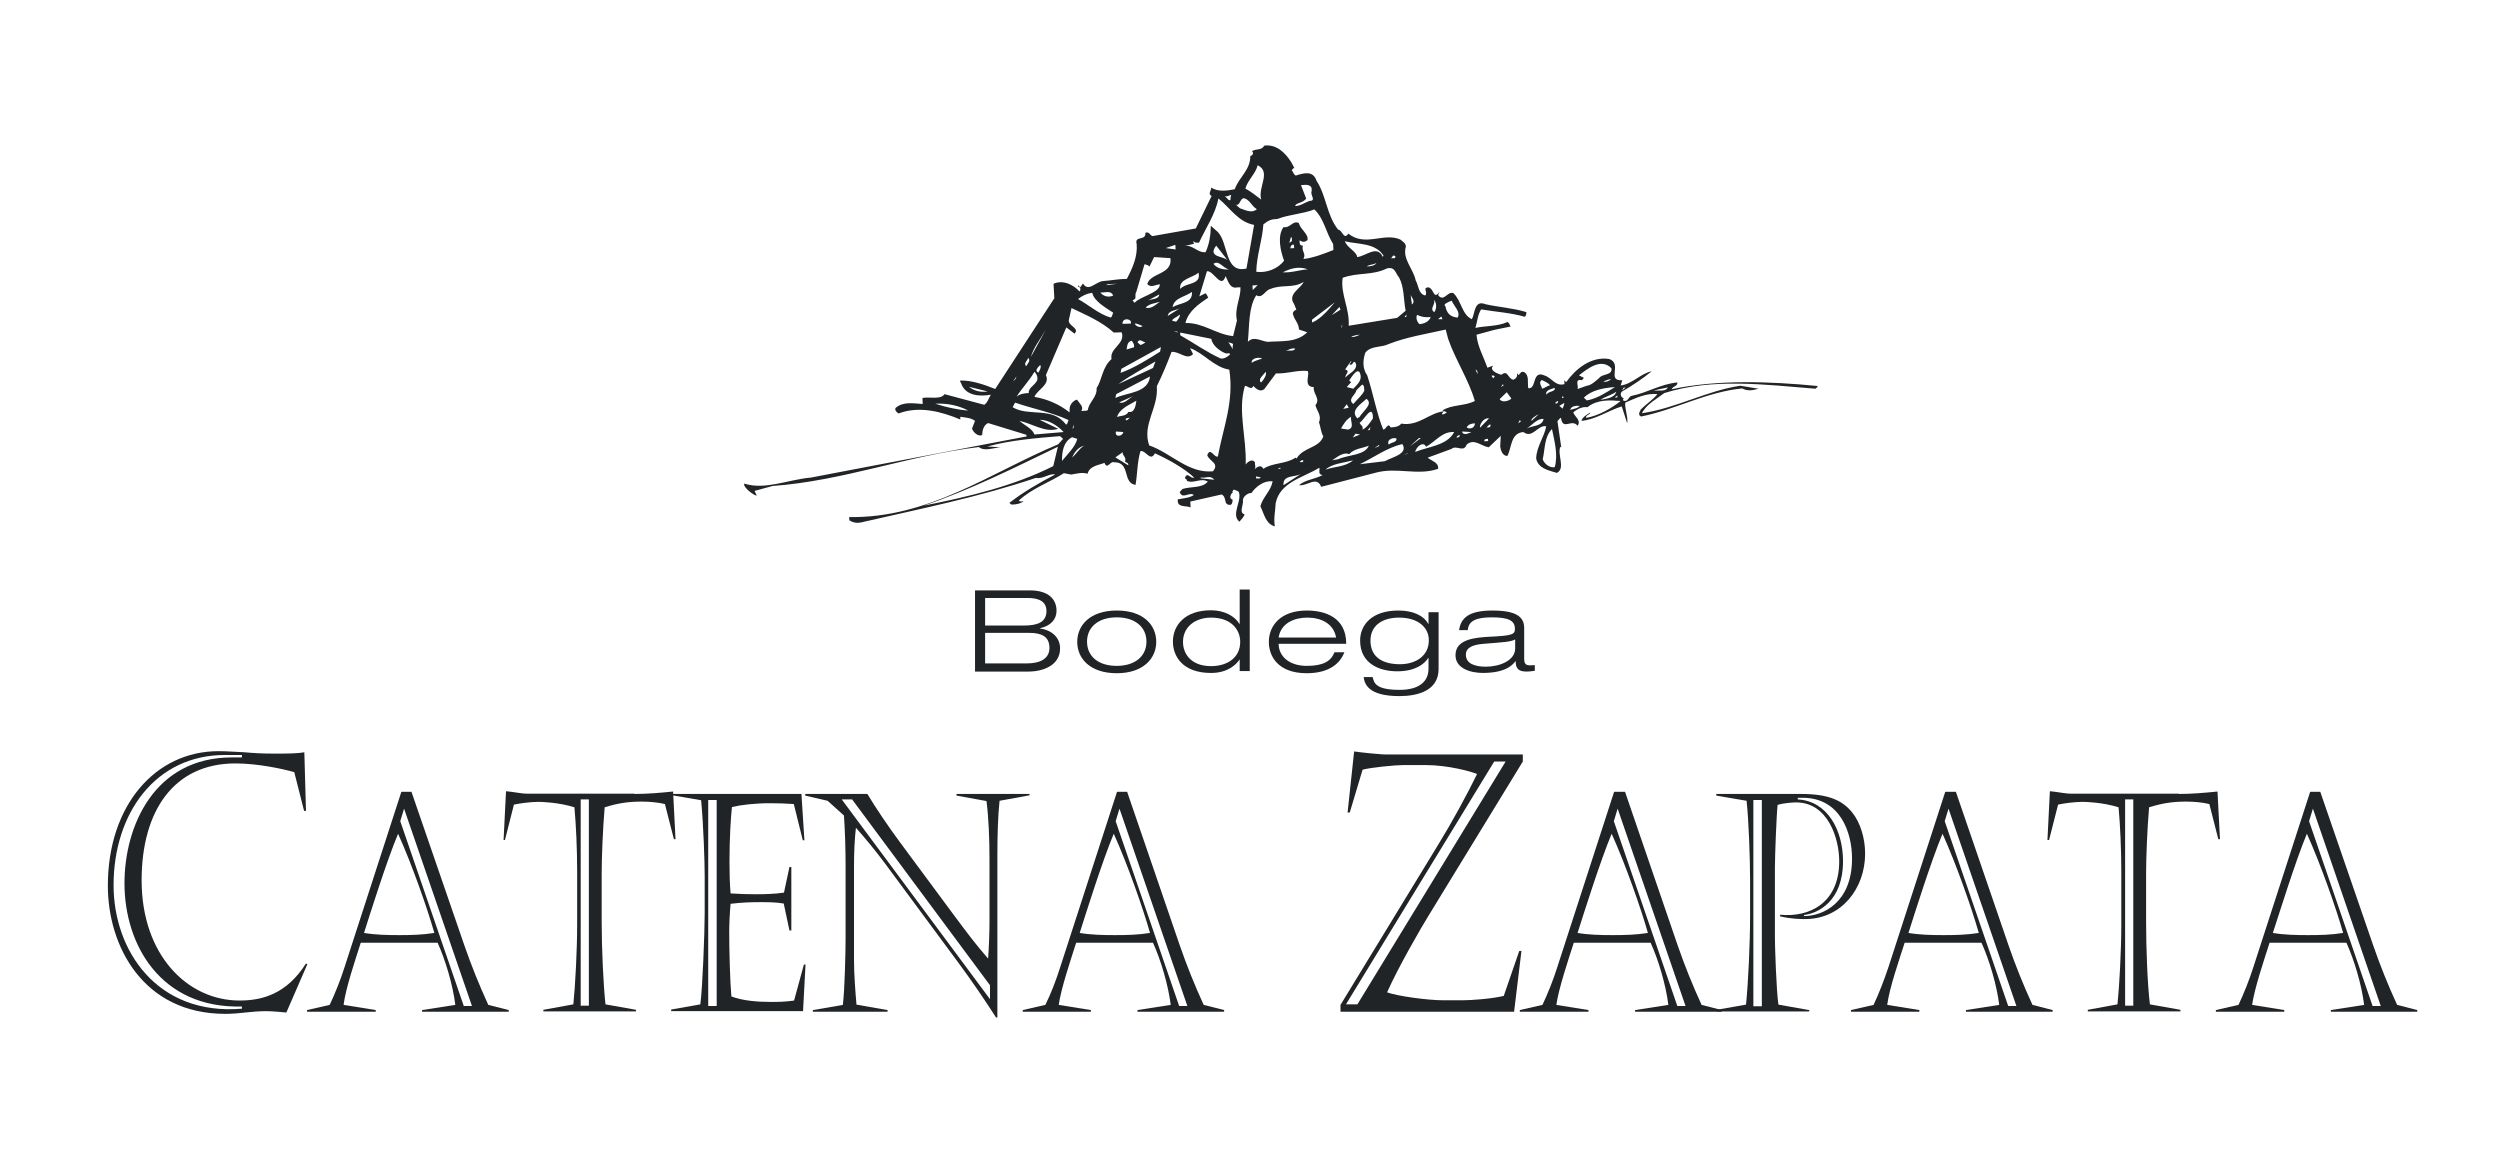 <svg width="86" height="40" viewBox="0 0 86 40" fill="none" xmlns="http://www.w3.org/2000/svg">
<path d="M62.52 13.278C60.879 13.118 59.079 13.053 57.504 13.39C57.551 13.278 57.719 13.287 57.701 13.156C57.12 13.212 56.669 13.512 56.135 13.615C56.013 13.634 56.004 13.859 55.835 13.775V13.728C55.844 13.709 55.863 13.709 55.873 13.709C55.788 13.69 55.704 13.578 55.788 13.475C56.145 13.269 56.51 13.025 56.819 12.772C56.454 12.837 56.135 13.222 55.751 13.259L55.807 13.081C55.245 13.109 55.826 12.518 55.357 12.35C54.729 12.247 54.185 12.706 53.876 13.147L53.81 13.081L53.819 13.212C53.52 13.306 53.379 12.997 53.145 12.922C52.685 12.706 52.873 13.4 52.573 13.353C52.535 13.165 52.62 12.922 52.432 12.8C52.319 12.772 52.319 12.819 52.245 12.903L52.179 12.837C52.216 12.931 52.16 13.025 52.057 13.062C51.86 13.025 51.879 12.706 51.645 12.893C51.513 12.856 51.204 12.734 51.373 12.575L51.166 12.65C51.035 12.265 50.829 11.928 50.791 11.515L51.373 11.356C51.56 11.309 51.804 11.272 51.963 11.234C51.926 11.168 51.926 11.112 51.86 11.075C51.532 11.234 51.063 11.206 50.754 11.281C50.819 11.075 50.829 10.831 50.951 10.643C51.448 10.728 51.963 10.756 52.451 10.897C52.498 10.868 52.507 10.803 52.507 10.737C52.057 10.597 51.569 10.569 51.101 10.465C50.707 10.306 50.745 10.784 50.632 10.981C50.285 10.822 50.276 10.344 49.994 10.081C49.788 10.015 49.685 10.381 49.488 10.175C49.451 10.109 49.516 10.09 49.516 10.043C49.31 10.325 49.338 9.94 49.141 9.884C48.916 9.893 49.132 10.043 49.029 10.165C48.785 10.109 48.804 9.819 48.701 9.65C48.616 9.237 48.232 8.909 48.363 8.478C48.344 8.347 48.279 8.337 48.176 8.243C47.613 7.981 46.966 8.506 46.385 8.037C46.216 8.272 46.188 7.915 46.029 7.897C45.635 7.4 45.626 6.725 45.288 6.218C45.176 5.853 44.829 5.956 44.576 6.04C44.491 5.993 44.491 5.918 44.435 5.853C44.463 5.834 44.482 5.768 44.529 5.787L44.426 5.59C44.219 5.262 43.919 4.953 43.488 5.009C43.404 5.187 43.188 5.103 43.066 5.206C43.151 5.253 43.076 5.365 43.01 5.365C43.019 5.843 42.626 6.087 42.476 6.509C42.222 6.565 41.885 6.603 41.669 6.453C41.669 6.556 41.538 6.668 41.679 6.743L41.135 7.859L39.644 8.122C39.56 8.093 39.523 7.953 39.401 8.009C39.429 8.3 39.016 8.093 39.101 8.393C39.138 8.825 38.96 9.219 38.763 9.594C38.472 9.594 38.219 9.65 37.947 9.668C37.694 9.687 37.441 10.062 37.254 9.753L37.16 9.884L37.094 9.819L37.123 9.79C37.019 9.875 37.123 9.837 37.16 9.912C37.16 9.959 37.179 9.987 37.132 10.025C36.963 9.828 36.588 9.603 36.241 9.762L36.269 10.259L34.235 13.381C33.841 13.222 33.419 13.081 33.035 13.09C33.007 13.137 33.072 13.165 33.072 13.212C33.232 13.625 33.719 13.643 34.085 13.578C34.01 13.69 33.982 13.84 33.86 13.925L32.491 13.559C32.369 13.756 31.985 13.643 31.732 13.69L31.741 13.897C31.422 13.878 31.066 13.803 30.804 14.037C30.776 14.14 30.86 14.178 30.907 14.225C31.619 13.953 32.388 14.159 33.035 14.431V14.337C33.194 14.365 33.391 14.365 33.541 14.478L33.438 14.74C33.476 14.881 33.663 15.031 33.785 14.965C33.794 14.806 33.832 14.628 33.991 14.553L35.304 14.956L35.313 15.022H35.266L27.898 16.428C27.129 16.494 26.304 16.869 25.601 16.634V16.7C25.685 16.869 25.985 17.065 26.032 17.047L25.957 16.887L26.576 16.718C29.023 16.54 31.235 15.669 33.672 15.378C33.86 15.537 34.179 15.406 34.413 15.387L33.963 15.359C34.751 15.144 35.651 15.069 36.466 15.003L36.569 15.097L36.401 15.284C34.076 16.259 31.938 17.834 29.21 17.787L29.219 17.9C29.332 17.975 29.463 18.003 29.604 17.975C31.648 17.506 33.701 17.094 35.641 16.437C35.866 16.494 36.11 16.268 36.297 16.325C35.754 16.606 35.201 16.925 34.722 17.3L34.788 17.356C34.919 17.365 35.107 17.328 35.21 17.244C35.163 17.234 35.088 17.281 35.051 17.215C35.51 16.794 36.082 16.606 36.597 16.278L36.851 16.325C37.057 16.287 37.244 16.24 37.413 16.297C37.479 16.025 37.788 16.006 37.994 15.922C38.097 16.175 38.182 15.847 38.332 15.903C38.894 15.893 38.604 16.615 39.063 16.681C39.129 16.297 39.119 15.893 39.232 15.518C39.419 15.481 39.569 15.903 39.729 15.594C40.207 15.809 40.751 16.119 41.079 16.428C40.947 16.484 40.844 16.203 40.76 16.447C40.779 16.475 40.844 16.494 40.826 16.54C41.069 16.653 41.313 16.419 41.548 16.569C41.351 16.803 40.957 16.728 40.676 16.822L40.582 16.925C40.676 17.197 40.901 16.906 41.069 17.028C40.919 17.131 40.704 17.14 40.516 17.178C40.479 17.487 40.816 17.375 40.957 17.459L40.947 17.253L42.026 17.009C42.222 17.112 42.063 17.393 42.344 17.365C42.391 17.319 42.401 17.262 42.401 17.187C42.222 17.131 42.401 16.915 42.419 16.934L42.391 16.906L42.447 16.84C42.494 16.869 42.56 16.869 42.616 16.925C42.729 17.253 42.335 17.694 42.635 17.947C42.701 17.862 42.785 17.797 42.813 17.694C42.607 17.637 42.785 17.375 42.757 17.197C42.766 17.065 42.954 16.944 43.048 16.962C43.216 16.718 43.498 16.522 43.779 16.559C43.713 16.897 43.451 17.084 43.357 17.412C43.479 17.665 43.544 18.031 43.854 18.106C43.807 17.815 43.873 17.581 43.882 17.319C44.023 16.578 44.848 16.428 45.382 16.09C45.419 16.165 45.316 16.315 45.495 16.343C45.241 16.484 44.894 16.503 44.688 16.69C44.96 16.737 45.297 16.353 45.448 16.747L47.332 16.259C48.063 16.062 48.766 16.372 49.469 16.128C49.507 15.903 49.216 15.847 49.113 15.743L49.929 15.444C50.098 15.293 50.351 15.584 50.454 15.293C50.716 15.069 50.951 15.35 51.213 15.387L51.626 14.993L51.607 15.359C51.626 15.49 51.682 15.678 51.851 15.687C52.01 15.406 51.954 14.9 52.404 14.862C52.723 15.106 52.901 14.6 53.191 14.665C53.116 15.05 52.854 15.368 52.844 15.772C52.91 16.119 53.285 16.184 53.557 16.268C53.866 16.109 53.557 15.631 53.679 15.368C53.688 15.378 53.698 15.378 53.707 15.387L53.576 14.487C53.623 14.45 53.651 14.375 53.698 14.375C53.763 14.834 54.063 14.384 54.27 14.647C54.401 14.45 54.176 14.347 54.12 14.187C54.26 14.065 54.448 13.981 54.607 14.009C54.944 13.737 55.366 13.765 55.751 13.793C55.441 14.047 54.973 14.309 54.56 14.375C54.551 14.262 54.682 14.29 54.71 14.187C54.607 14.253 54.429 14.347 54.401 14.478C54.879 14.44 55.348 14.112 55.788 13.981L55.976 14.562C56.013 14.337 55.882 14.056 55.91 13.85C56.257 13.7 56.632 13.512 57.016 13.559C56.866 13.747 56.632 13.897 56.444 14.084C56.416 14.15 56.323 14.272 56.454 14.328C57.626 14.094 58.694 13.484 59.932 13.362C60.129 13.465 60.288 13.428 60.495 13.372L59.866 13.269C58.723 13.437 57.645 14.047 56.482 14.215C56.641 13.897 56.988 13.728 57.251 13.522C58.91 12.997 60.701 13.231 62.454 13.372C62.473 13.344 62.538 13.325 62.52 13.278ZM55.854 13.334H55.919L55.798 13.437L55.854 13.334ZM33.335 13.306L33.972 13.465C33.757 13.503 33.513 13.456 33.335 13.306ZM32.172 13.887C32.585 13.868 32.96 13.944 33.307 14.122C32.988 14.103 32.529 14.009 32.172 13.887ZM49.844 10.381L49.938 10.344C50.013 10.531 50.257 10.728 50.144 10.925C49.901 10.906 49.77 10.784 49.723 10.54C49.629 10.465 49.798 10.409 49.844 10.381ZM49.582 10.887L49.619 10.981H49.469L49.582 10.887ZM49.319 10.306C49.423 10.4 49.432 10.625 49.338 10.737C49.151 10.615 49.413 10.465 49.319 10.306ZM48.748 10.831C48.898 10.906 49.038 10.925 49.216 10.906C49.16 11.065 48.991 11.14 48.823 11.15C48.757 11.075 48.691 10.944 48.748 10.831ZM48.569 10.475L48.523 10.118C48.523 10.212 48.719 10.353 48.569 10.475ZM47.998 8.815C48.016 8.862 47.969 8.9 47.941 8.881H47.848C47.913 8.853 47.895 8.74 47.998 8.815ZM47.594 8.797L47.566 8.834C47.37 8.412 46.985 8.815 46.685 8.843C46.676 8.656 46.348 8.534 46.263 8.3C46.722 8.412 47.313 8.347 47.594 8.797ZM47.351 9.05C47.294 9.134 47.144 9.172 47.013 9.162C47.126 9.097 47.238 9.106 47.351 9.05ZM46.188 9.556C46.741 9.359 47.191 9.49 47.726 9.228C47.998 9.181 47.988 9.378 48.129 9.547C48.307 9.875 48.279 10.306 48.354 10.69L48.063 10.934L46.395 11.206C46.432 10.606 46.104 10.109 46.188 9.556ZM48.391 10.812C48.373 10.84 48.391 10.897 48.363 10.906H48.316L48.391 10.812ZM46.863 14.778C46.919 14.665 46.807 14.637 46.769 14.543C46.91 14.478 47.229 13.831 47.229 14.393C47.144 14.525 46.995 14.74 46.863 14.778ZM47.144 14.684L47.116 14.797H47.051L47.144 14.684ZM46.788 14.947L46.535 15.05L46.629 14.918L46.788 14.947ZM46.76 14.356C46.741 14.337 46.732 14.375 46.694 14.393C46.423 14.112 46.844 13.887 47.004 13.719C47.257 13.897 46.882 14.14 46.76 14.356ZM46.554 13.897C46.338 13.728 46.638 13.587 46.657 13.428L46.854 13.231C46.938 13.24 46.929 13.372 46.929 13.447C46.844 13.615 46.676 13.747 46.554 13.897ZM46.479 12.415C46.498 12.462 46.432 12.5 46.423 12.528C46.544 12.631 46.554 12.312 46.648 12.518C46.685 12.753 46.404 12.837 46.282 12.987C46.263 12.875 46.469 12.772 46.273 12.706L46.479 12.415ZM46.479 11.59C46.544 11.553 46.666 11.515 46.779 11.515C46.685 11.553 46.591 11.609 46.479 11.59ZM46.329 13.906L46.395 14.028L46.207 14.065L46.329 13.906ZM46.329 13.315L46.479 13.147L46.413 13.09C46.469 13.006 46.751 12.528 46.807 12.931C46.826 13.118 46.676 13.24 46.554 13.372L46.329 13.315ZM46.169 11.15V11.243L46.141 11.281L46.169 11.15ZM46.479 14.337C46.441 14.478 46.61 14.712 46.376 14.778L46.132 14.74C46.216 14.59 46.319 14.422 46.479 14.337ZM46.413 15.622C46.591 15.425 46.863 15.425 47.088 15.331C46.948 15.669 46.385 15.64 46.02 15.8L45.794 15.837C45.86 15.856 46.151 15.518 46.413 15.622ZM46.076 10.559L46.113 10.653L45.813 10.84L46.076 10.559ZM44.932 6.828L44.754 6.368C44.932 6.35 45.157 6.331 45.119 6.575C45.063 6.725 45.297 6.903 45.044 6.912C44.885 6.968 44.744 7.081 44.557 7.09C44.557 6.968 44.829 6.997 44.932 6.828ZM43.948 7.531C44.36 7.372 44.819 7.362 45.213 7.203C45.551 7.522 45.616 8.018 45.86 8.393L45.869 8.6C45.541 8.731 45.176 8.872 44.838 8.909C44.941 8.712 44.763 8.656 44.819 8.45C44.735 8.44 44.735 8.45 44.707 8.356V8.262C44.791 8.337 44.904 8.337 44.979 8.253C45.016 8.047 44.735 7.897 44.679 7.672C44.473 7.568 44.379 7.859 44.154 7.812C43.929 8.112 44.051 8.647 44.172 8.965C43.966 9.247 43.573 9.397 43.216 9.35C43.226 8.787 43.422 8.281 43.46 7.718C43.638 7.578 43.732 7.54 43.948 7.531ZM43.61 11.759C43.385 11.74 43.132 11.543 42.926 11.759C42.982 11.215 42.944 10.569 43.216 10.156C43.432 10.287 43.516 9.978 43.704 9.94C44.116 9.772 44.473 9.931 44.847 9.697C44.735 9.94 44.276 10.118 44.52 10.465L44.594 10.653C44.529 10.672 44.473 10.737 44.473 10.784C44.529 11.037 44.66 11.065 44.688 11.337L44.969 11.431C44.594 11.797 44.088 11.722 43.61 11.759ZM44.557 11.993C44.501 12.106 44.332 12.031 44.219 12.078C44.332 12.031 44.426 11.965 44.557 11.993ZM43.535 12.79C43.591 12.884 43.479 13.053 43.394 13.147H43.366C43.273 13.025 43.469 12.903 43.535 12.79ZM43.057 12.481C43.038 12.322 43.291 12.275 43.422 12.331C43.338 12.368 43.16 12.406 43.057 12.481ZM43.085 9.819L43.263 9.809L43.094 9.978L43.085 9.819ZM44.126 9.368C44.407 9.228 44.679 9.153 44.988 9.265C44.697 9.284 44.435 9.387 44.126 9.368ZM44.444 8.29L44.351 8.356L44.407 8.159C44.473 8.178 44.426 8.243 44.444 8.29ZM44.51 8.422L44.52 8.534L44.388 8.543C44.388 8.468 44.444 8.393 44.51 8.422ZM43.263 5.684C43.741 5.918 43.263 6.434 43.385 6.865C43.254 6.772 43.048 6.593 42.841 6.49C42.916 6.2 43.197 5.975 43.263 5.684ZM42.785 6.818C42.991 6.856 43.057 7.1 43.235 7.193C43.085 7.343 42.869 7.24 42.71 7.184C42.626 7.175 42.56 7.062 42.504 7.034C42.654 7.109 42.645 6.837 42.785 6.818ZM42.354 6.706C42.335 6.753 42.326 6.818 42.326 6.884C42.26 6.912 42.213 6.809 42.129 6.743C42.222 6.781 42.269 6.715 42.354 6.706ZM41.229 9.378C41.332 9.819 40.797 9.706 40.601 9.94C40.544 9.594 41.023 9.565 41.229 9.378ZM40.169 10.868C40.207 10.653 40.479 10.69 40.619 10.587L40.169 10.868ZM41.669 11.656C41.698 11.881 41.979 12.097 42.185 12.162C42.213 12.162 42.297 12.125 42.316 12.19C42.269 12.237 42.129 12.359 41.988 12.331C41.51 12.115 41.069 11.797 40.601 11.534V11.44L41.669 11.656ZM40.46 11.065L40.329 11.037C40.31 10.962 40.498 10.915 40.572 10.822C40.619 10.859 40.535 10.99 40.46 11.065ZM40.507 11.44L40.376 11.384L40.507 11.412V11.44ZM40.338 10.569C40.376 10.25 40.769 10.212 41.004 10.043C41.032 10.456 40.572 10.409 40.338 10.569ZM40.432 8.422L40.441 8.581L40.104 8.534L40.432 8.422ZM39.091 10.034L39.373 9.087C39.438 9.115 39.504 9.115 39.541 9.172L39.701 8.843L40.263 8.881C40.338 9.453 39.569 9.378 39.466 9.772C39.588 9.912 39.757 9.79 39.898 9.781C39.907 10.072 39.241 10.184 39.026 10.418L38.96 10.325C39.138 10.287 39.007 10.165 39.091 10.034ZM38.547 12.828L38.576 12.687L39.935 11.937L39.907 12.097C39.476 12.368 39.035 12.65 38.547 12.828ZM39.748 12.434L39.663 12.659L38.472 13.212C38.857 12.931 39.316 12.687 39.748 12.434ZM39.035 11.131C39.129 11.122 39.213 11.187 39.307 11.215C39.213 11.3 39.054 11.206 39.035 11.131ZM39.401 11.768C39.354 11.834 39.288 11.834 39.241 11.872L39.129 11.778C39.204 11.618 39.307 11.778 39.401 11.768ZM39.898 10.381C39.776 10.465 39.588 10.653 39.41 10.578C39.541 10.447 39.719 10.437 39.898 10.381ZM39.494 10.334C39.616 10.268 39.757 10.194 39.879 10.128C39.86 10.306 39.635 10.278 39.494 10.334ZM39.007 11.947L38.754 12.022C38.782 11.89 38.773 11.759 38.932 11.722C38.969 11.778 39.035 11.853 39.007 11.947ZM38.866 11.018C38.913 11.047 38.904 11.084 38.904 11.131L38.613 11.14C38.604 10.99 38.763 10.944 38.866 11.018ZM38.116 9.772L38.435 9.762L38.051 9.809L38.116 9.772ZM38.294 10.165C38.135 10.25 37.938 10.184 37.854 10.062C38.023 10.072 38.21 9.978 38.294 10.165ZM37.572 10.072C37.638 10.372 38.06 10.597 38.294 10.756C38.266 10.803 38.266 10.887 38.21 10.925C37.807 10.812 37.432 10.475 37.085 10.287C37.226 10.175 37.376 10.1 37.572 10.072ZM35.979 11.337L35.463 12.275C35.547 11.965 35.801 11.647 35.979 11.337ZM35.716 12.819C35.566 12.743 35.735 12.612 35.782 12.556C35.829 12.603 35.773 12.753 35.716 12.819ZM35.369 12.312C35.472 12.406 35.341 12.509 35.313 12.584H35.285C35.219 12.49 35.341 12.406 35.369 12.312ZM35.585 12.79C35.669 12.865 35.744 13.043 35.632 13.156C35.557 13.269 35.369 13.362 35.388 13.522C35.257 13.522 35.069 13.55 34.966 13.653C35.144 13.362 35.388 13.128 35.585 12.79ZM34.966 12.95L34.938 13.034L34.844 13.128L34.966 12.95ZM34.919 13.85C35.538 14.065 36.166 14.178 36.757 14.45C36.729 14.515 36.729 14.581 36.672 14.609C36.213 13.972 35.398 14.347 34.835 14.009L34.919 13.85ZM35.585 14.947C35.51 14.74 35.238 14.628 35.069 14.478C35.519 14.572 35.96 14.9 36.401 14.75L35.763 14.44C36.082 14.44 36.401 14.656 36.588 14.862L35.585 14.947ZM36.232 16.034C34.873 16.718 33.335 17.084 31.779 17.393C33.391 16.85 34.891 16.09 36.391 15.368L36.232 16.034ZM36.532 15.856C36.532 15.537 36.579 15.2 36.879 15.04L37.057 15.097C37.001 15.359 36.71 15.64 36.532 15.856ZM36.898 14.75L36.926 14.6L36.935 14.712L36.898 14.75ZM36.879 15.734C36.963 15.556 37.085 15.387 37.291 15.331C37.104 15.453 37.019 15.631 36.879 15.734ZM38.238 12.35C37.91 12.64 37.919 13.053 37.722 13.353C37.751 13.653 37.46 13.831 37.422 14.103C37.376 14.15 37.282 14.122 37.197 14.14C37.291 13.99 37.141 13.887 37.047 13.747C36.907 13.784 36.785 13.934 36.794 14.094V14.187C36.429 13.897 36.016 13.728 35.585 13.653C35.669 13.409 36.138 13.24 35.979 12.903L36.682 11.262L36.963 11.478C37.151 11.29 36.748 11.215 36.766 11.018L36.86 10.597C37.348 10.831 37.891 11.056 38.313 11.44L38.585 11.431C38.726 11.834 38.154 11.975 38.238 12.35ZM38.81 16.006L38.369 15.734L38.632 15.547C38.566 15.631 38.773 15.734 38.697 15.875C38.744 15.912 38.838 15.931 38.81 16.006ZM38.388 14.844L38.641 14.862C38.623 15.012 38.341 15.059 38.388 14.844ZM38.744 14.459C38.66 14.365 38.838 14.393 38.904 14.356C38.829 14.375 38.801 14.459 38.744 14.459ZM38.819 14.168C38.735 14.328 38.547 14.29 38.426 14.347C38.51 14.056 38.857 13.925 39.091 13.784C39.072 13.934 39.035 14.215 38.819 14.168ZM38.501 13.84L38.988 13.625C38.829 13.7 38.679 13.915 38.501 13.84ZM38.369 13.69L38.398 13.559L39.56 12.95C39.494 13.522 38.791 13.493 38.369 13.69ZM41.304 16.456V16.428C41.501 16.456 41.623 16.334 41.773 16.503L41.304 16.456ZM41.894 15.706C41.754 15.743 41.641 15.368 41.529 15.659C41.604 15.875 41.96 15.931 41.726 16.212C40.882 16.297 40.273 15.575 39.532 15.322C39.279 14.6 39.86 14.028 39.794 13.287C39.982 12.912 40.16 12.481 40.301 12.106C40.572 12.078 40.826 12.406 41.041 12.181L40.938 11.975C41.407 12.143 41.773 12.64 42.288 12.715C42.457 13.822 42.073 14.722 41.894 15.706ZM42.41 12.012L42.232 11.731C42.269 11.844 42.476 11.75 42.401 11.918L42.41 12.012ZM42.551 11.028L42.419 11.562C41.838 11.506 41.388 11.094 40.779 11.112C40.873 10.709 41.248 10.447 41.566 10.24C41.529 10.194 41.529 10.128 41.463 10.09L41.257 10.194L41.519 9.331C41.744 9.293 42.016 9.969 42.157 9.5C42.241 9.622 42.288 9.959 42.579 9.884H42.673C42.682 10.268 42.457 10.615 42.551 11.028ZM42.279 9.265C42.138 9.284 41.876 9.256 41.744 9.078C41.922 8.928 42.082 9.237 42.279 9.265ZM41.838 8.45L42.232 8.956C42.11 8.806 41.519 8.862 41.838 8.45ZM41.894 7.981L41.651 7.765C41.651 8.056 41.604 8.393 41.472 8.675C41.182 8.703 41.023 8.393 40.723 8.468L41.088 8.384C41.051 8.375 41.051 8.318 41.051 8.29C41.107 8.365 41.182 8.347 41.248 8.347C41.463 7.868 41.81 7.372 41.913 6.828C42.316 7.147 42.588 7.634 43.141 7.737L42.879 9.237C42.119 9.415 42.269 8.375 41.894 7.981ZM43.207 16.456V16.39L43.366 16.419C43.338 16.484 43.273 16.456 43.207 16.456ZM43.919 16.137C43.985 16.137 43.994 16.072 44.06 16.1C44.032 16.147 43.966 16.119 43.919 16.137ZM44.154 16.69C44.116 16.325 44.557 16.428 44.763 16.297L44.154 16.69ZM44.707 15.893C44.735 15.865 44.801 15.79 44.838 15.856C44.819 15.922 44.735 15.893 44.707 15.893ZM44.604 15.772L44.566 15.743C44.238 15.969 43.769 15.912 43.46 16.128C43.376 15.959 43.235 16.072 43.151 16.147C43.216 16.081 43.16 15.987 43.169 15.903C43.048 15.734 42.851 15.969 42.851 15.978C42.888 15.059 42.569 14.131 42.822 13.287C42.869 13.222 43.038 13.456 43.113 13.278C43.216 13.381 43.347 13.493 43.488 13.39L43.891 12.847C44.313 12.856 44.623 12.725 44.979 12.762C45.082 12.837 44.81 13.315 45.194 13.315C45.157 13.54 45.438 13.719 45.251 13.934C45.288 14.122 45.476 14.29 45.373 14.525C45.429 14.684 45.438 14.872 45.523 15.012C45.373 15.425 44.829 15.378 44.604 15.772ZM45.138 11.094L45.129 11L45.916 10.4C45.757 10.587 45.448 10.972 45.138 11.094ZM45.598 16.156C45.813 15.95 46.216 15.922 46.544 15.837C46.282 16.062 45.916 16.044 45.598 16.156ZM47.641 15.865L46.779 15.969C47.266 15.734 47.716 15.397 48.241 15.275C48.457 15.622 47.876 15.725 47.641 15.865ZM47.285 15.415L47.426 15.312L47.454 15.34L47.285 15.415ZM48.035 15.078C48.072 15.219 47.866 15.209 47.773 15.293C47.698 15.172 47.838 15.04 48.035 15.078ZM48.288 15.659L48.41 15.594H48.438L48.288 15.659ZM48.495 15.359L48.813 15.069H48.879L48.495 15.359ZM48.682 15.547C48.71 15.387 48.954 15.153 49.057 15.368C49.385 15.19 49.61 14.834 50.023 14.862C49.788 15.322 49.151 15.359 48.682 15.547ZM50.098 15.04C50.116 15.022 50.163 14.956 50.219 14.975C50.229 15.003 50.163 15.078 50.098 15.04ZM49.619 14.122L49.77 14.178C49.741 14.215 49.676 14.262 49.601 14.253C49.601 14.206 49.648 14.187 49.676 14.15C49.179 14.187 48.804 14.675 48.204 14.572C48.11 14.684 47.988 14.694 47.838 14.703C47.744 14.515 47.679 14.778 47.585 14.778C47.37 14.281 47.238 13.531 47.032 12.912C46.863 12.678 46.882 12.387 46.966 12.134C47.163 11.881 47.52 11.965 47.773 11.834C48.401 11.59 49.066 11.487 49.732 11.337L49.816 11.656C50.06 12.368 50.519 13.053 50.735 13.793C50.398 13.972 49.919 13.915 49.619 14.122ZM50.294 14.844L50.613 14.862C50.538 14.9 50.332 15.003 50.294 14.844ZM50.454 14.703C50.51 14.59 50.623 14.572 50.735 14.562C50.745 14.712 50.566 14.787 50.454 14.703ZM51.691 13.222L51.729 13.25L51.635 13.315L51.691 13.222ZM50.754 12.706L50.819 12.762L50.829 12.875L50.754 12.706ZM51.223 14.393L50.913 14.712C50.885 14.628 51.026 14.356 51.223 14.393ZM51.063 15.181C51.044 15.097 51.138 15.097 51.185 15.097L51.194 15.172L51.063 15.181ZM51.204 14.703H51.11C51.176 14.703 51.204 14.6 51.27 14.6C51.279 14.656 51.27 14.703 51.204 14.703ZM51.363 13.015L51.307 12.922C51.354 12.922 51.391 12.903 51.419 12.95L51.363 13.015ZM51.588 13.728L51.832 13.493L51.991 13.709C51.916 13.793 51.663 13.868 51.588 13.728ZM52.226 14.562L52.282 14.45L52.319 14.497L52.226 14.562ZM53.782 13.643V13.69H53.735V13.643H53.782ZM52.929 14.253L52.685 14.478C52.648 14.412 52.835 14.29 52.929 14.253ZM52.516 14.74C52.685 14.647 52.882 14.384 53.098 14.412C53.06 14.665 52.723 14.637 52.516 14.74ZM53.051 13.372C53.032 13.287 52.91 13.156 53.041 13.072C53.145 13.128 53.238 13.156 53.323 13.25C53.219 13.278 53.145 13.344 53.051 13.372ZM53.482 13.344C53.52 13.484 53.257 13.447 53.201 13.578C53.135 13.428 53.37 13.381 53.482 13.344ZM53.482 16.072C53.304 16.1 53.126 15.959 53.069 15.8C53.154 15.444 53.116 15.04 53.388 14.759C53.473 15.172 53.604 15.65 53.482 16.072ZM53.566 13.878H53.501C53.501 13.831 53.557 13.812 53.594 13.793C53.613 13.822 53.585 13.84 53.566 13.878ZM53.754 14.056L53.641 13.962L53.81 13.859C53.81 13.925 53.782 13.99 53.754 14.056ZM54.363 13.072C54.429 13.1 54.457 13.034 54.485 12.997L54.316 12.912C54.607 12.687 55.076 12.303 55.432 12.668C55.479 12.922 55.113 12.847 55.01 13.006C54.888 13.109 54.729 13.259 54.588 13.269L54.27 13.381C54.307 13.278 54.176 13.062 54.363 13.072ZM55.423 13.053C55.357 13.09 55.263 13.156 55.151 13.128C55.245 13.1 55.31 13.034 55.423 13.053ZM54.016 14.103C54.044 13.962 54.213 13.953 54.344 13.962C54.251 14.065 54.12 14.056 54.016 14.103ZM54.588 13.775L54.485 13.681C54.748 13.418 55.16 13.344 55.554 13.315C55.282 13.484 54.954 13.709 54.588 13.775ZM55.057 13.756C55.226 13.634 55.432 13.597 55.601 13.475C55.535 13.7 55.263 13.709 55.057 13.756ZM55.544 13.672L55.638 13.606V13.672H55.544ZM56.848 13.475C57.007 13.372 57.194 13.381 57.373 13.325C57.27 13.522 57.007 13.372 56.848 13.475Z" fill="#212427"/>
<path d="M33.551 20.309H35.426C36.073 20.309 36.345 20.618 36.345 21.012C36.345 21.284 36.167 21.527 35.773 21.612V21.621C36.204 21.677 36.467 21.949 36.467 22.305C36.467 22.887 35.885 23.102 35.379 23.102H33.541V20.309H33.551ZM33.888 21.518H35.238C35.698 21.518 35.998 21.396 35.998 21.021C35.998 20.684 35.726 20.571 35.36 20.571H33.888V21.518ZM33.888 22.821H35.323C35.763 22.821 36.101 22.671 36.101 22.287C36.101 21.884 35.81 21.771 35.407 21.771H33.888V22.821Z" fill="#212427"/>
<path d="M38.416 21.002C39.344 21.002 39.775 21.509 39.775 22.081C39.775 22.643 39.335 23.159 38.416 23.159C37.497 23.159 37.057 22.652 37.057 22.081C37.057 21.509 37.497 21.002 38.416 21.002ZM38.416 22.906C39.063 22.906 39.438 22.559 39.438 22.071C39.438 21.584 39.063 21.237 38.416 21.237C37.769 21.237 37.394 21.584 37.394 22.071C37.394 22.568 37.769 22.906 38.416 22.906Z" fill="#212427"/>
<path d="M42.645 22.681C42.541 22.849 42.242 23.15 41.66 23.15C40.676 23.15 40.348 22.568 40.348 22.072C40.348 21.509 40.76 20.993 41.66 20.993C42.12 20.993 42.485 21.2 42.635 21.462H42.645V20.281H42.991V23.084H42.645V22.681ZM41.66 21.246C41.116 21.246 40.695 21.565 40.695 22.081C40.695 22.484 40.966 22.915 41.66 22.915C42.232 22.915 42.663 22.615 42.663 22.081C42.663 21.659 42.354 21.246 41.66 21.246Z" fill="#212427"/>
<path d="M46.244 22.446C46.104 22.802 45.748 23.159 44.951 23.159C43.966 23.159 43.648 22.577 43.648 22.081C43.648 21.518 44.06 21.002 44.951 21.002C45.569 21.002 46.31 21.227 46.31 22.146H43.985C43.985 22.568 44.341 22.906 44.951 22.906C45.523 22.906 45.785 22.746 45.907 22.437H46.244V22.446ZM45.963 21.931C45.869 21.434 45.429 21.246 44.969 21.246C44.529 21.246 44.06 21.434 43.985 21.931H45.963Z" fill="#212427"/>
<path d="M49.151 21.059H49.488V23.009C49.488 23.759 48.776 23.946 48.138 23.946C47.041 23.946 46.938 23.506 46.91 23.29H47.219C47.266 23.506 47.341 23.731 48.148 23.731C48.776 23.731 49.141 23.477 49.141 22.999V22.634H49.132C49.001 22.84 48.691 23.093 48.063 23.093C47.454 23.093 46.788 22.831 46.788 22.034C46.788 21.499 47.191 21.002 48.101 21.002C48.569 21.002 48.963 21.152 49.132 21.462H49.141V21.059H49.151ZM48.129 21.246C47.529 21.246 47.144 21.537 47.144 22.034C47.144 22.624 47.585 22.849 48.157 22.849C48.719 22.849 49.151 22.549 49.151 22.034C49.16 21.612 48.813 21.246 48.129 21.246Z" fill="#212427"/>
<path d="M50.191 21.687C50.247 21.265 50.519 21.002 51.335 21.002C52.141 21.002 52.432 21.209 52.432 21.602V22.662C52.432 22.831 52.488 22.887 52.619 22.887C52.675 22.887 52.741 22.887 52.797 22.878V23.074C52.732 23.084 52.619 23.102 52.507 23.102C52.16 23.102 52.141 22.906 52.141 22.746H52.132C52.029 22.878 51.794 23.149 51.007 23.149C50.594 23.149 50.069 22.999 50.069 22.54C50.069 21.987 50.735 21.931 51.269 21.902C52.019 21.865 52.113 21.827 52.113 21.631C52.113 21.34 51.879 21.237 51.316 21.237C50.772 21.237 50.519 21.359 50.491 21.677H50.191V21.687ZM52.122 21.996C51.972 22.081 51.738 22.09 51.054 22.146C50.66 22.174 50.426 22.277 50.426 22.521C50.426 22.84 50.754 22.934 51.119 22.934C51.579 22.934 52.122 22.727 52.122 22.306V21.996Z" fill="#212427"/>
<path d="M9.851 34.831C9.729 34.821 9.391 34.784 9.157 34.784C8.632 34.784 8.247 34.877 7.751 34.877C4.929 34.877 3.71 32.552 3.71 30.471C3.71 27.696 5.351 25.84 7.516 25.84C7.844 25.84 8.107 25.868 8.397 25.877C8.697 25.905 9.007 25.924 9.429 25.924C9.869 25.924 10.226 25.924 10.469 25.877L10.526 27.893H10.46L10.123 26.562C9.729 26.449 8.866 26.262 8.097 26.262C5.988 26.262 4.872 27.884 4.872 30.284C4.872 32.862 6.457 34.418 8.238 34.418C8.997 34.418 9.851 34.212 10.526 33.143L10.572 33.171L9.851 34.831ZM8.322 34.624C5.519 34.699 4.282 32.487 4.282 30.387C4.282 28.409 5.313 26.055 7.976 26.055H8.322V25.971H7.741C5.341 25.971 3.907 27.987 3.907 30.452C3.907 32.693 5.397 34.943 8.322 34.699V34.624Z" fill="#212427"/>
<path d="M14.154 27.237L15.972 32.515C16.216 33.218 16.479 33.874 16.797 34.568L17.5 34.746V34.803H14.519V34.746L15.663 34.568C15.579 33.884 15.325 33.031 15.054 32.431H12.41C12.222 33.021 11.894 33.987 11.819 34.568L12.925 34.746V34.803H10.563V34.746L11.341 34.568C11.519 34.193 11.716 33.706 11.857 33.256L13.807 27.237H14.154ZM12.522 32.093C12.907 32.159 13.329 32.168 13.732 32.168C14.126 32.168 14.538 32.159 14.941 32.093C14.716 31.296 14.182 29.759 13.694 28.681C13.31 29.59 12.7 31.531 12.522 32.093ZM13.769 28.249L15.954 34.606H16.235L13.9 27.818L13.769 28.249Z" fill="#212427"/>
<path d="M21.823 27.312C22.263 27.312 22.713 27.274 23.154 27.228L23.238 28.868H23.182L22.873 27.659C22.638 27.603 22.357 27.575 22.076 27.575C21.645 27.575 21.279 27.621 20.801 27.771C20.735 28.531 20.698 29.534 20.698 30.021V31.718C20.698 32.609 20.754 33.875 20.829 34.55L21.879 34.737V34.793H18.692V34.737L19.723 34.55C19.788 33.931 19.854 32.684 19.854 31.812V29.965C19.854 29.234 19.817 28.381 19.76 27.771C19.226 27.603 18.645 27.584 18.523 27.584C18.232 27.584 17.857 27.64 17.679 27.678L17.37 28.896H17.323L17.407 27.218C17.66 27.237 17.913 27.303 18.166 27.303H21.823V27.312ZM19.976 27.5V34.596H20.257V27.5H19.976Z" fill="#212427"/>
<path d="M23.079 27.312H27.569L27.672 28.906H27.616L27.307 27.659C27.063 27.641 26.772 27.631 26.5 27.631C25.947 27.631 25.497 27.688 25.179 27.762C25.141 28.1 25.094 28.822 25.094 29.656C25.094 30.003 25.104 30.416 25.132 30.734C25.432 30.753 25.722 30.762 25.985 30.762C26.313 30.762 26.66 30.753 26.969 30.706L27.157 29.825H27.222V32.009H27.157L26.96 31.081C26.669 31.034 26.425 31.034 26.154 31.034C25.816 31.034 25.516 31.044 25.132 31.091C25.104 31.4 25.085 31.794 25.085 32.066C25.085 32.684 25.113 33.772 25.16 34.278C25.554 34.428 26.06 34.466 26.51 34.466C26.744 34.466 26.997 34.466 27.316 34.419L27.654 33.181H27.71L27.625 34.784H23.088V34.728L24.091 34.55C24.166 34.025 24.241 32.084 24.241 31.419V30.134C24.241 29.684 24.204 28.447 24.119 27.528L23.079 27.35V27.312ZM24.363 27.519V34.606H24.654V27.519H24.363Z" fill="#212427"/>
<path d="M27.7 27.369V27.312H29.838C30.11 27.772 30.588 28.475 30.972 28.991L32.866 31.55C33.231 32.038 33.569 32.497 33.991 32.975C34.019 32.609 34.038 32.075 34.038 31.738V29.525C34.038 28.869 34.01 28.128 33.935 27.556L32.903 27.369V27.312H35.416V27.359L34.385 27.547C34.328 28.053 34.31 28.812 34.31 29.394V35H34.263C33.841 34.344 33.428 33.744 32.988 33.144L30.41 29.656C30.1 29.244 29.753 28.822 29.444 28.475C29.397 28.869 29.378 29.347 29.378 29.778V33.013C29.378 33.538 29.425 34.109 29.463 34.559L30.532 34.747V34.803H27.963V34.747L28.994 34.569C29.06 34.053 29.088 32.712 29.088 32.309V29.806C29.088 29.225 29.069 28.587 29.032 28.053L28.469 27.547L27.7 27.369ZM28.956 27.5L34.056 34.372V33.894L29.313 27.5H28.956Z" fill="#212427"/>
<path d="M38.773 27.237L40.582 32.515C40.826 33.218 41.088 33.874 41.407 34.568L42.11 34.746V34.803H39.129V34.746L40.273 34.568C40.188 33.884 39.935 33.031 39.663 32.431H37.02C36.832 33.021 36.504 33.987 36.42 34.568L37.526 34.746V34.803H35.182V34.746L35.96 34.568C36.148 34.193 36.335 33.706 36.476 33.256L38.426 27.237H38.773ZM37.142 32.093C37.526 32.159 37.948 32.168 38.351 32.168C38.754 32.168 39.157 32.159 39.56 32.093C39.335 31.296 38.801 29.759 38.313 28.681C37.929 29.59 37.32 31.531 37.142 32.093ZM38.379 28.249L40.563 34.606H40.845L38.51 27.818L38.379 28.249Z" fill="#212427"/>
<path d="M46.582 25.85C46.779 25.878 46.957 25.896 47.145 25.915C47.332 25.925 47.501 25.953 47.651 25.953H52.385V26.196L49.151 31.484C48.907 31.878 48.101 33.265 47.716 34.137C48.073 34.268 49.123 34.409 49.629 34.409H50.341C50.585 34.409 51.307 34.362 51.729 34.259L52.263 32.712H52.338L52.085 34.803H46.113V34.568L49.469 29.065C49.948 28.287 50.473 27.322 50.81 26.628C50.632 26.543 49.807 26.318 49.038 26.318H48.27C47.998 26.318 47.135 26.403 46.873 26.478L46.432 27.95H46.357L46.582 25.85ZM51.401 26.196L46.301 34.55H46.694L51.794 26.196H51.401Z" fill="#212427"/>
<path d="M55.901 27.237L57.71 32.515C57.954 33.218 58.216 33.874 58.535 34.568L59.229 34.746V34.803H56.247V34.746L57.391 34.568C57.307 33.884 57.054 33.031 56.782 32.431H54.138C53.95 33.021 53.622 33.987 53.538 34.568L54.644 34.746V34.803H52.282V34.746L53.06 34.568C53.238 34.193 53.435 33.706 53.575 33.256L55.526 27.237H55.901ZM54.269 32.093C54.654 32.159 55.075 32.168 55.479 32.168C55.882 32.168 56.285 32.159 56.688 32.093C56.463 31.296 55.929 29.759 55.441 28.681C55.057 29.59 54.447 31.531 54.269 32.093ZM55.516 28.249L57.7 34.606H57.982L55.647 27.818L55.516 28.249Z" fill="#212427"/>
<path d="M61.957 27.312C62.932 27.312 63.382 27.547 63.71 27.941C64 28.297 64.16 28.841 64.16 29.366C64.16 30.556 63.353 31.616 62.097 31.616C61.966 31.616 61.619 31.616 61.235 31.522V31.466C62.257 31.569 63.269 31.053 63.269 29.628C63.269 28.831 62.875 27.603 61.788 27.603C61.722 27.603 61.404 27.613 61.15 27.688C61.113 27.997 61.057 29.45 61.057 29.844V32.281C61.057 32.497 61.103 34.062 61.178 34.559L62.238 34.747V34.794H59.05V34.737L60.063 34.559C60.138 33.819 60.203 32.497 60.203 31.484V30.256C60.203 29.562 60.157 28.212 60.082 27.547L59.041 27.369V27.312H61.957ZM60.316 27.519V34.616H60.607V27.519H60.316ZM62.069 31.512C62.688 31.512 63.71 31.072 63.71 29.534C63.71 28.644 63.307 27.444 62.013 27.444H61.844V27.5C62.866 27.556 63.4 28.559 63.4 29.628C63.4 31.006 62.538 31.419 62.06 31.475V31.512H62.069Z" fill="#212427"/>
<path d="M67.282 27.237L69.092 32.515C69.335 33.218 69.598 33.874 69.917 34.568L70.61 34.746V34.803H67.629V34.746L68.773 34.568C68.689 33.884 68.435 33.031 68.163 32.431H65.52C65.332 33.021 64.995 33.987 64.92 34.568L66.026 34.746V34.803H63.673V34.746L64.451 34.568C64.629 34.193 64.817 33.706 64.967 33.256L66.917 27.237H67.282ZM65.651 32.093C66.035 32.159 66.457 32.168 66.86 32.168C67.254 32.168 67.667 32.159 68.07 32.093C67.845 31.296 67.31 29.759 66.823 28.681C66.439 29.59 65.829 31.531 65.651 32.093ZM66.898 28.249L69.082 34.606H69.364L67.029 27.818L66.898 28.249Z" fill="#212427"/>
<path d="M74.951 27.312C75.391 27.312 75.841 27.274 76.282 27.228L76.367 28.868H76.31L76.001 27.659C75.766 27.603 75.485 27.575 75.204 27.575C74.773 27.575 74.407 27.621 73.929 27.771C73.863 28.531 73.826 29.534 73.826 30.021V31.718C73.826 32.609 73.873 33.875 73.957 34.55L75.007 34.737V34.793H71.82V34.737L72.841 34.55C72.907 33.931 72.973 32.684 72.973 31.812V29.965C72.973 29.234 72.935 28.381 72.879 27.771C72.345 27.603 71.763 27.584 71.641 27.584C71.351 27.584 70.976 27.64 70.798 27.678L70.488 28.896H70.432L70.516 27.218C70.77 27.237 71.023 27.303 71.276 27.303H74.951V27.312ZM73.104 27.5V34.596H73.385V27.5H73.104Z" fill="#212427"/>
<path d="M79.817 27.237L81.636 32.515C81.88 33.218 82.142 33.874 82.461 34.568L83.154 34.746V34.803H80.182V34.746L81.326 34.568C81.242 33.884 80.989 33.031 80.717 32.431H78.073C77.885 33.021 77.557 33.987 77.473 34.568L78.579 34.746V34.803H76.226V34.746L77.004 34.568C77.182 34.193 77.379 33.706 77.52 33.256L79.47 27.237H79.817ZM78.186 32.093C78.57 32.159 78.992 32.168 79.395 32.168C79.798 32.168 80.201 32.159 80.604 32.093C80.379 31.296 79.845 29.759 79.357 28.681C78.973 29.59 78.373 31.531 78.186 32.093ZM79.432 28.249L81.617 34.606H81.898L79.564 27.818L79.432 28.249Z" fill="#212427"/>
</svg>
